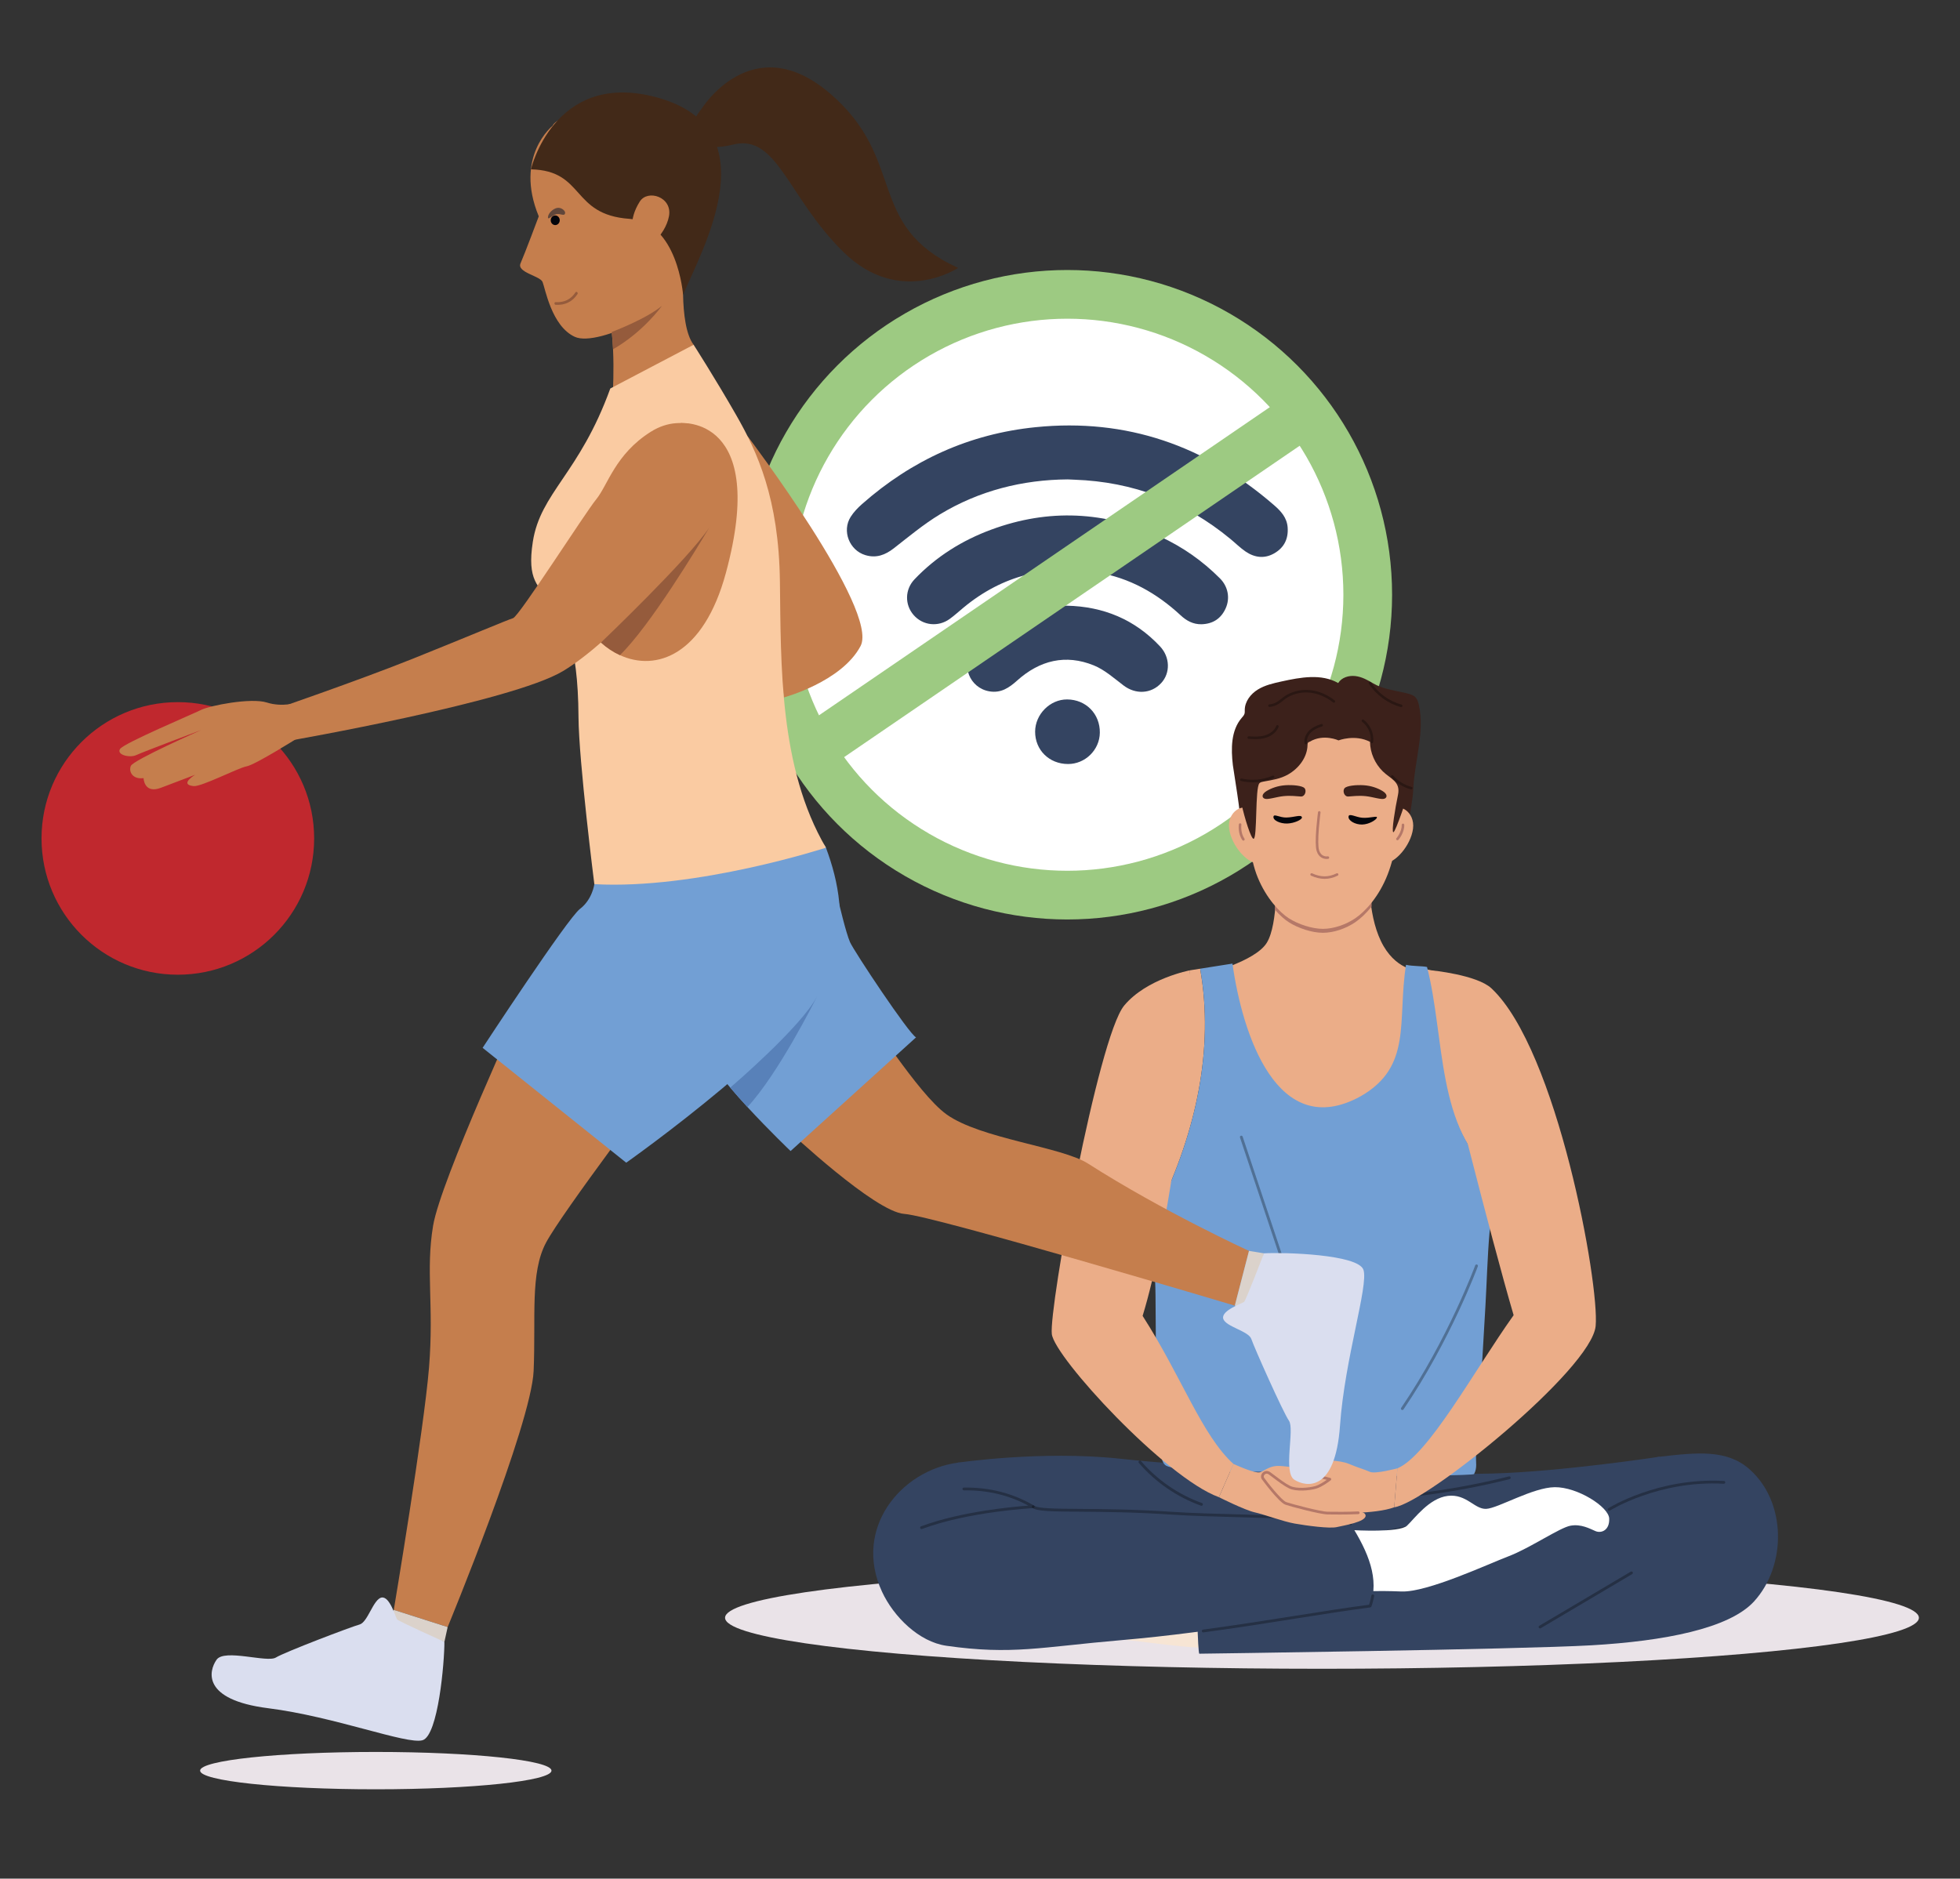 <?xml version="1.0" encoding="utf-8"?>
<!-- Generator: Adobe Illustrator 15.1.0, SVG Export Plug-In . SVG Version: 6.00 Build 0)  -->
<!DOCTYPE svg PUBLIC "-//W3C//DTD SVG 1.1//EN" "http://www.w3.org/Graphics/SVG/1.1/DTD/svg11.dtd">
<svg version="1.1" id="Capa_1" xmlns="http://www.w3.org/2000/svg" xmlns:xlink="http://www.w3.org/1999/xlink" x="0px" y="0px"
	 width="447px" height="428.5px" viewBox="0 0 447 428.5" enable-background="new 0 0 447 428.5" xml:space="preserve">
<rect x="0" y="0" width="447" height="428.5" fill="#333333" stroke="none"/>
<g>
	<g id="illustratio0n">
	</g>
	<g>
		
			<circle fill="#FFFFFF" stroke="#9DCA82" stroke-width="11.109" stroke-linecap="round" stroke-linejoin="round" stroke-miterlimit="10" cx="243.413" cy="135.655" r="68.515"/>
		<g>
			<path fill="#344461" d="M243.503,109.347c-10.239,0.075-20.17,2.534-29.193,8.006c-3.688,2.237-7.042,5.041-10.457,7.703
				c-1.977,1.541-4.016,2.307-6.49,1.565c-3.647-1.092-5.399-5.506-3.358-8.732c0.687-1.085,1.621-2.057,2.59-2.913
				c11.353-10.022,24.518-16.023,39.62-17.543c20.711-2.085,38.716,4.229,54.329,17.775c1.566,1.358,2.959,2.844,3.12,5.104
				c0.185,2.588-0.8,4.579-3.009,5.871c-2.244,1.311-4.517,1.029-6.598-0.394c-1.226-0.838-2.292-1.907-3.443-2.857
				c-10.326-8.521-22.169-13.052-35.559-13.517C244.636,109.401,244.217,109.378,243.503,109.347z"/>
			<path fill="#344461" d="M274.025,142.388c-1.904,0.037-3.423-0.791-4.769-2.041c-5.424-5.036-11.702-8.576-19.015-9.772
				c-11.291-1.848-21.59,0.603-30.514,8.023c-1.039,0.864-2.041,1.784-3.135,2.576c-2.638,1.907-6.134,1.504-8.224-0.885
				c-2.046-2.338-2.028-5.812,0.193-8.146c4.944-5.197,10.894-8.907,17.594-11.371c12.992-4.777,25.808-4.175,38.369,1.586
				c5.133,2.354,9.709,5.559,13.699,9.566c1.872,1.881,2.348,4.535,1.3,6.846C278.455,141.125,276.594,142.309,274.025,142.388z"/>
			<path fill="#344461" d="M243.278,138.153c8.357,0.177,15.519,3.131,21.286,9.288c2.279,2.433,2.396,6.053,0.255,8.366
				c-2.293,2.477-5.832,2.63-8.579,0.544c-2.176-1.654-4.308-3.574-6.781-4.58c-6.444-2.619-12.343-1.158-17.477,3.446
				c-1.827,1.639-3.691,2.936-6.367,2.469c-4.494-0.783-6.583-6.025-3.74-9.594c2.768-3.472,6.302-5.908,10.381-7.6
				C235.782,139.031,239.435,138.183,243.278,138.153z"/>
			<path fill="#344461" d="M243.548,174.266c-4.274-0.02-7.488-3.195-7.476-7.386c0.011-3.956,3.403-7.369,7.304-7.345
				c4.294,0.025,7.506,3.296,7.454,7.589C250.784,171.05,247.485,174.285,243.548,174.266z"/>
		</g>
		
			<line fill="none" stroke="#9DCA82" stroke-width="11.109" stroke-linecap="round" stroke-linejoin="round" stroke-miterlimit="10" x1="185.876" y1="170.501" x2="296.948" y2="94.572"/>
	</g>
	<g>
		<ellipse fill="#EAE3E8" cx="301.492" cy="369" rx="136.133" ry="11.633"/>
		<g>
			<g>
				<path fill="#344461" d="M255.202,332.696c-17.782-1.878-36.706,0.916-36.706,0.916l14.828,37.955l69.56,0.507l71.84-14.368
					l3.735-25.436c0,0-22.36,3.405-38.113,3.83c-12.794,0.347-25.011-0.318-40.017-0.853
					C285.323,334.718,274.361,334.718,255.202,332.696z"/>
				<path opacity="0.3" fill="#000100" d="M304.669,370.321c-0.137,0-0.263-0.089-0.306-0.226
					c-3.327-10.825-4.619-22.517-3.74-33.81c0.014-0.176,0.169-0.304,0.344-0.294c0.175,0.014,0.307,0.168,0.295,0.344
					c-0.875,11.213,0.41,22.822,3.712,33.572c0.053,0.168-0.042,0.348-0.21,0.399C304.732,370.317,304.701,370.321,304.669,370.321z
					"/>
				<path opacity="0.3" fill="#000100" d="M274.009,343.452c-0.037,0-0.072-0.006-0.109-0.018
					c-5.474-1.973-10.375-5.344-14.17-9.753c-0.115-0.135-0.1-0.337,0.033-0.451c0.135-0.115,0.337-0.1,0.451,0.033
					c3.725,4.324,8.531,7.635,13.902,9.569c0.167,0.06,0.253,0.243,0.193,0.409C274.263,343.371,274.14,343.452,274.009,343.452z"/>
				<path opacity="0.3" fill="#000100" d="M323.752,341.185c-0.158,0-0.297-0.12-0.315-0.282c-0.022-0.177,0.102-0.335,0.279-0.354
					c6.847-0.835,13.715-2.11,20.413-3.79c0.171-0.044,0.344,0.059,0.387,0.231c0.044,0.172-0.061,0.346-0.232,0.388
					c-6.723,1.688-13.617,2.967-20.49,3.804C323.779,341.183,323.765,341.185,323.752,341.185z"/>
				<path fill="#F7E5D4" d="M289.385,358.896c0,0-9.905,3.377-12.002,2.27c-2.099-1.11-6.554-4.727-10.795-4.073
					c-4.242,0.652-5.029,4.583-7.641,5.183c-2.612,0.598-11.542-1.885-16.389-0.597c-4.998,1.327-10.66,7.582-10.062,10.193
					c0.6,2.613,2.645,2.843,3.781,1.936c1.138-0.906,2.699-2.472,5.156-2.707c2.457-0.237,10.301,2.47,15.45,2.952
					c5.149,0.484,20.134,3.024,25.72,1.23c5.585-1.792,9.465-2.6,9.465-2.6L289.385,358.896z"/>
				<path fill="#344461" d="M378.459,332.271c-4.841,0.562-8.301,11.066-8.301,11.066c-10.314,2.576-13.371,3.953-23.695,7.134
					c-12.698,3.915-73.582,12.036-73.582,12.036s0.276,14.688,0.639,14.689c0.007,0,72.798-0.958,89.401-1.917
					c16.602-0.958,31.425-3.807,37.096-9.994c7.468-8.149,7.49-22.747-1.123-30.249
					C393.835,330.631,387.263,331.246,378.459,332.271z"/>
				<path opacity="0.3" fill="#000100" d="M309.229,351.142c-0.145,0-0.278-0.103-0.312-0.253c-0.037-0.17,0.072-0.343,0.244-0.378
					c6.983-1.535,14.1-2.938,21.147-4.17c0.174-0.03,0.34,0.085,0.369,0.259c0.031,0.174-0.084,0.34-0.259,0.37
					c-7.041,1.232-14.146,2.633-21.12,4.164C309.275,351.138,309.252,351.142,309.229,351.142z"/>
				<path fill="#FFFFFF" d="M308.708,349.015c0,0,10.446,0.615,12.173-1.013c1.726-1.628,5.057-6.301,9.318-6.803
					c4.263-0.501,6.067,3.078,8.745,2.959c2.677-0.118,10.621-4.895,15.637-4.945c5.17-0.052,12.295,4.469,12.415,7.146
					c0.117,2.677-1.791,3.442-3.128,2.872c-1.339-0.571-3.26-1.661-5.692-1.234c-2.432,0.428-9.269,5.124-14.104,6.964
					c-4.834,1.84-18.598,8.281-24.46,8.042s-9.816,0.016-9.816,0.016L308.708,349.015z"/>
				<path fill="#344461" d="M218.495,333.612c-13.091,1.736-23.979,15.072-17.347,29.429c2.651,5.737,8.43,11.447,14.687,12.345
					c14.912,2.143,21.688,0.277,39.805-1.275c22.351-1.917,41.934-5.878,56.833-7.793c2.175-6.204-0.403-12.26-4.47-18.732
					c-1.148-1.824-28.098-1.573-40.656-2.424c-18.179-1.232-29.948-0.085-31.716-1.489
					C235.62,343.664,222.336,333.104,218.495,333.612z"/>
				<path opacity="0.3" fill="#000100" d="M308.003,347.899c-0.104,0-0.208-0.05-0.271-0.143c-0.701-1.045-13.97-1.395-23.658-1.652
					c-6.071-0.16-12.352-0.328-16.75-0.625c-8.539-0.579-15.74-0.633-21-0.672c-6.364-0.048-9.87-0.073-10.893-0.887
					c-0.138-0.11-0.161-0.311-0.052-0.451c0.11-0.137,0.311-0.158,0.449-0.05c0.851,0.677,4.899,0.707,10.501,0.748
					c5.267,0.04,12.479,0.093,21.039,0.673c4.384,0.299,10.655,0.465,16.721,0.625c15.87,0.42,23.428,0.75,24.184,1.951
					c0.094,0.146,0.048,0.338-0.099,0.433C308.122,347.884,308.063,347.899,308.003,347.899z"/>
				<path opacity="0.3" fill="#000100" d="M274.407,372.335c-0.157,0-0.295-0.114-0.316-0.276c-0.023-0.174,0.1-0.335,0.273-0.358
					c7.506-1.007,14.416-2.103,21.099-3.161c6.012-0.956,11.692-1.857,16.771-2.513c0.229-0.687,0.405-1.385,0.521-2.083
					c0.029-0.174,0.199-0.289,0.37-0.261c0.173,0.027,0.29,0.193,0.262,0.367c-0.136,0.798-0.34,1.595-0.614,2.372
					c-0.039,0.115-0.14,0.196-0.26,0.212c-5.12,0.659-10.866,1.571-16.949,2.534c-6.688,1.062-13.603,2.158-21.114,3.165
					C274.435,372.335,274.422,372.335,274.407,372.335z"/>
				<path opacity="0.3" fill="#000100" d="M210.163,348.764c-0.129,0-0.251-0.079-0.299-0.206c-0.062-0.166,0.021-0.35,0.188-0.411
					c9.06-3.387,20.892-4.465,24.484-4.727c-4.44-2.394-9.383-3.572-14.708-3.479c-0.165-0.018-0.322-0.139-0.325-0.314
					c-0.003-0.176,0.138-0.322,0.315-0.324c5.805-0.089,11.193,1.286,15.973,4.093c0.122,0.073,0.183,0.216,0.148,0.353
					c-0.033,0.139-0.153,0.235-0.294,0.243c-0.146,0.006-14.71,0.77-25.372,4.756C210.239,348.76,210.201,348.764,210.163,348.764z"
					/>
				<path opacity="0.3" fill="#000100" d="M366.965,344.607c-0.105,0-0.209-0.054-0.271-0.15c-0.095-0.148-0.05-0.347,0.099-0.441
					c0.112-0.069,11.331-7.064,26.37-6.222c0.177,0.01,0.312,0.16,0.303,0.339c-0.011,0.176-0.18,0.3-0.339,0.3
					c-14.832-0.838-25.881,6.054-25.99,6.123C367.082,344.59,367.024,344.607,366.965,344.607z"/>
				<path opacity="0.3" fill="#000100" d="M351.214,371.428c-0.109,0-0.217-0.056-0.276-0.158c-0.09-0.15-0.04-0.349,0.113-0.438
					l20.859-12.347c0.153-0.089,0.349-0.04,0.438,0.112c0.091,0.152,0.04,0.349-0.112,0.438l-20.859,12.347
					C351.325,371.411,351.268,371.428,351.214,371.428z"/>
			</g>
			<g>
				<path fill="#EBAD88" d="M323.212,221.357c0,0-5.124-0.125-8.284-6.718c-3.161-6.591-2.561-15.603-2.561-15.603h-21.352
					c0,0,0.562,11.689-2.118,16.016c-2.682,4.325-13.974,7.106-13.974,7.106l3.767,21.215v84.35l47.193,3.09l-1.687-80.333
					L323.212,221.357z"/>
				<path fill="#EBAD88" d="M341.128,268.043c0.123-5.502,0.002-10.964-0.655-16.221c-0.578-4.631-1.387-9.242-2.678-13.828
					c-0.586-2.085-8.742-16.307-11.32-16.665c-0.041-0.006-0.624-0.131-1.486-0.316C329.108,236.93,327.547,258.119,341.128,268.043
					z"/>
				<path fill="#EBAD88" d="M273.708,220.953l-2.317,0.366c-0.899,7.205-4.528,11.035-5.506,18.235
					c-1.618,11.916-1.067,23.813-1.401,35.68C272.695,258.163,276.956,239.278,273.708,220.953z"/>
				<path fill="#729FD4" d="M338.078,309.704c0.238-3.959,0.469-7.915,0.694-11.874c0.314-5.529,0.451-11.094,0.922-16.611
					c0.179-2.111,3.092-11.963,1.434-13.176c-13.581-9.924-11.561-31.564-15.68-47.483c-1.146-0.247-3.245-0.152-4.789-0.491
					c-2.032,12.786,1.539,23.192-10.356,29.987c-19.062,10.485-27-14.271-29.225-30.268l-7.37,1.165
					c3.248,18.325-1.014,37.21-9.225,54.281c-0.724,1.503-0.797,5.665-1.022,7.541c-0.485,4.044,0.036,8.457,0.064,12.53
					c0.061,8.171,0.12,16.343,0.179,24.516c0.03,4.312,0.069,8.685,1.232,12.837c0.145,0.517,0.322,1.053,0.712,1.421
					c0.478,0.449,1.176,0.558,1.825,0.643c9.631,1.274,19.007,0.93,28.705,0.93c9.714,0.187,9.447,0.653,19.157,0.96
					c4.714,0.146,20.695-0.115,20.842-0.388c0.797-1.488,0.344-2.717,0.461-4.398c0.15-2.116,0.296-4.235,0.44-6.354
					C337.431,320.217,337.763,314.958,338.078,309.704z"/>
				<path opacity="0.3" fill="#000100" d="M286.068,343.444c-0.051,0-0.1-0.01-0.147-0.036l-7.685-4.002
					c-0.156-0.081-0.217-0.274-0.136-0.431s0.274-0.218,0.431-0.137l7.686,4.004c0.156,0.081,0.217,0.273,0.135,0.43
					C286.294,343.383,286.182,343.444,286.068,343.444z"/>
				<path fill="#EBAD88" d="M260.588,300.143c5.896-19.223,9.623-53.321,9.623-53.321l1.18-25.502c0,0-9.907,1.875-15.016,8.048
					c-5.948,7.187-17.205,69.098-16.496,74.926c0.649,5.35,25.924,32.781,38.108,37.198l3.32-7.576
					C274.104,327.391,269.528,314.086,260.588,300.143z"/>
				<path opacity="0.3" fill="#000100" d="M319.817,321.617c-0.062,0-0.125-0.018-0.181-0.055c-0.145-0.1-0.184-0.299-0.084-0.443
					c10.707-15.748,16.827-32.334,16.886-32.498c0.062-0.166,0.247-0.251,0.411-0.191c0.166,0.061,0.25,0.245,0.189,0.411
					c-0.06,0.166-6.204,16.823-16.958,32.636C320.019,321.57,319.919,321.617,319.817,321.617z"/>
				<path opacity="0.3" fill="#000100" d="M292.677,288.411c-0.134,0-0.258-0.085-0.303-0.219l-9.579-28.735
					c-0.057-0.168,0.035-0.349,0.202-0.403c0.168-0.056,0.348,0.033,0.404,0.201l9.579,28.735c0.057,0.168-0.035,0.348-0.202,0.405
					C292.745,288.405,292.71,288.411,292.677,288.411z"/>
				<path fill="#EBAD88" d="M363.906,302.455c0.905-9.545-8.782-63.009-23.771-77.025c-3.311-3.097-13.66-4.101-13.66-4.101
					l2.725,17.67c0,0,10.633,42.75,15.999,60.983c-9.045,12.719-19.476,31.981-26.503,34.93l-0.729,8.888
					C325.296,342.821,362.97,312.329,363.906,302.455z"/>
				<path fill="#EBAD88" d="M318.696,334.912c0,0-5.057,1.354-6.263,0.807c-1.205-0.548-2.846-0.987-4.825-1.832
					c-1.98-0.843-6.23-0.961-8.174-0.698c-1.943,0.262-3.364-0.303-3.729,0.758s1.45,2.328,3.048,2.49
					c1.598,0.163,4.54,0.956,4.54,0.956s-1.857,1.468-3.247,1.865c-1.39,0.396-4.362,0.708-5.921-0.045
					c-1.558-0.756-3.603-2.478-4.614-3.176c-1.014-0.698-1.967,0.481-1.483,1.186c0.483,0.702,3.967,5.268,5.243,5.699
					c1.272,0.432,7.876,2.19,9.504,2.196s10.77,0.305,15.192-1.318L318.696,334.912z"/>
				<path fill="#EBAD88" d="M281.308,333.915c0.16,0.033,4.973,2.344,6.151,1.865c1.177-0.479,2.277-1.514,4.326-1.417
					c2.051,0.1,5.099,0.642,6.836,0.736c2.652,0.145,5.181,0.263,5.226,1.31c0.045,1.049-0.351,2.675-2.391,2.926
					c-1.587,0.198-4.79,1.039-4.79,1.039s1.174,1.288,2.756,2.164c1.583,0.876,4.12,2.297,5.917,2.253
					c1.796-0.043,6.053-0.548,6.104,0.904c0.049,1.45-4.924,2.243-6.583,2.623c-1.66,0.382-6.9-0.332-9.594-0.807
					c-2.694-0.475-6.81-2.038-9.133-2.564c-2.323-0.527-8.146-3.456-8.146-3.456L281.308,333.915z"/>
				<path fill="#B57868" d="M305.569,345.452c-0.879,0-1.626-0.01-2.173-0.018c-0.266-0.004-0.475-0.006-0.624-0.008
					c-1.7-0.006-8.325-1.779-9.603-2.212c-1.521-0.515-5.363-5.767-5.397-5.818c-0.306-0.445-0.22-1.076,0.206-1.502
					c0.465-0.463,1.135-0.508,1.708-0.11c0.296,0.204,0.672,0.486,1.105,0.817c1.063,0.805,2.388,1.808,3.469,2.332
					c1.402,0.679,4.212,0.451,5.701,0.025c0.884-0.251,1.991-0.977,2.626-1.428c-0.946-0.241-2.754-0.675-3.865-0.786
					c-1.065-0.108-2.217-0.664-2.865-1.381c-0.114-0.126-0.105-0.322,0.022-0.437c0.126-0.115,0.321-0.104,0.437,0.021
					c0.546,0.604,1.559,1.086,2.468,1.179c1.604,0.165,4.468,0.935,4.588,0.968c0.115,0.029,0.199,0.121,0.224,0.235
					c0.024,0.115-0.02,0.233-0.11,0.305c-0.078,0.062-1.922,1.512-3.354,1.919c-1.523,0.436-4.529,0.716-6.141-0.063
					c-1.137-0.55-2.487-1.574-3.571-2.397c-0.429-0.324-0.799-0.605-1.084-0.801c-0.481-0.335-0.826-0.054-0.92,0.041
					c-0.184,0.182-0.288,0.486-0.132,0.712c0.657,0.96,3.995,5.213,5.085,5.583c1.221,0.412,7.799,2.172,9.407,2.181
					c0.149,0,0.362,0.002,0.628,0.006c1.294,0.018,3.696,0.053,6.342-0.075c0.16,0.004,0.316,0.122,0.324,0.295
					c0.008,0.17-0.123,0.314-0.294,0.324C308.233,345.433,306.776,345.452,305.569,345.452z"/>
			</g>
			<g>
				<path fill="#B57868" d="M312.811,204.462l-22.046,0.858v2.176c1.125,1.303,2.245,2.274,3.19,2.875
					c2.077,1.321,5.241,2.392,7.745,2.392c2.503,0,5.259-0.979,7.353-2.392c1.154-0.778,2.479-1.99,3.758-3.596V204.462z"/>
				<path fill="#3C211B" d="M282.79,187.131c0.439,0.015-1.521-11.759-1.621-12.612c-0.438-3.733-0.441-7.907,2.004-10.762
					c0.256-0.3,0.545-0.595,0.653-0.974c0.079-0.276,0.054-0.57,0.056-0.857c0.017-1.922,1.346-3.641,2.982-4.649
					c1.637-1.009,3.555-1.437,5.432-1.849c4.302-0.944,9.072-1.824,12.891,0.37c0.77-1.271,2.428-1.771,3.903-1.595
					c1.52,0.18,2.809,0.909,4.086,1.671c2.227,1.327,5.072,1.635,7.582,2.243c0.737,0.177,1.516,0.379,2.043,0.925
					c0.441,0.458,0.642,1.096,0.783,1.718c1.394,6.124-0.972,12.84-1.254,19.015c-0.128,2.788-0.765,5.643-1.186,8.404
					c-0.051,0.325-15.965-0.435-17.04-0.465c-4.268-0.116-8.536-0.233-12.805-0.349c-1.646-0.045-3.293-0.091-4.938-0.135
					c-0.865-0.023-2.177,0.191-3.001-0.082C283.202,187.095,282.959,187.138,282.79,187.131z"/>
				<path fill="#EBAD88" d="M316.64,165.306c-3.857-4.765-7.995-6.498-14.939-6.498c-6.945,0-11.029,1.928-14.784,6.64
					c-3.817,4.792-3.346,12.746-2.739,18.637c0.605,5.891,0.727,11.354,2.665,16.067c1.938,4.712,4.978,7.959,7.113,9.318
					c2.077,1.32,5.241,2.392,7.745,2.392c2.503,0,5.259-0.98,7.353-2.392c2.382-1.607,5.486-5.035,7.425-10.033
					c1.938-4.998,2.139-9.461,2.745-15.352C319.828,178.194,320.918,170.59,316.64,165.306z"/>
				<path fill="#04050B" d="M296.92,186.452c-0.099-0.766-1.733-0.014-3.557,0.018c-1.517,0.026-2.754-0.865-2.92-0.265
					c-0.243,0.883,1.497,1.68,3.117,1.634C295.179,187.792,296.983,186.94,296.92,186.452z"/>
				<path fill="#04050B" d="M314.024,186.494c0.131-0.509-1.582,0.161-3.312,0.03c-1.512-0.112-3.052-1.125-3.164-0.277
					c-0.12,0.909,1.507,1.869,3.128,1.823C312.292,188.024,313.903,186.972,314.024,186.494z"/>
				<path fill="#B57868" d="M302.092,200.459c-1.012,0-2.042-0.243-3.086-0.729c-0.144-0.068-0.207-0.24-0.14-0.386
					c0.068-0.146,0.242-0.207,0.386-0.141c1.946,0.905,3.763,0.907,5.558,0.003c0.144-0.071,0.318-0.013,0.389,0.129
					c0.073,0.144,0.016,0.318-0.127,0.391C304.101,200.214,303.107,200.459,302.092,200.459z"/>
				<path fill="#B57868" d="M302.58,195.921c-0.586,0-1.812-0.204-2.307-1.834c-0.253-0.839-0.278-2.584-0.07-5.185
					c0.152-1.917,0.379-3.621,0.381-3.638c0.021-0.159,0.168-0.269,0.327-0.249c0.159,0.021,0.271,0.167,0.249,0.326
					c-0.002,0.017-0.228,1.706-0.378,3.607c-0.198,2.492-0.182,4.21,0.048,4.97c0.502,1.656,1.903,1.42,1.962,1.409
					c0.159-0.026,0.309,0.075,0.338,0.232s-0.072,0.308-0.229,0.338C302.896,195.898,302.774,195.921,302.58,195.921z"/>
				<path fill="#3C211B" d="M297.547,179.81c0.47,0.615,0.062,1.916-0.872,1.867c-0.952-0.049-2.291-0.26-3.989-0.082
					c-1.642,0.172-3.547,0.865-4.275,0.574c-0.644-0.257-0.729-1.031,0.458-1.748c1.108-0.667,2.557-1.193,4.235-1.312
					S297.079,179.196,297.547,179.81z"/>
				<path fill="#3C211B" d="M306.618,179.81c-0.47,0.615-0.063,1.916,0.872,1.867c0.951-0.049,2.291-0.26,3.988-0.082
					c1.644,0.172,3.548,0.865,4.276,0.574c0.643-0.257,0.729-1.031-0.459-1.748c-1.107-0.667-2.556-1.193-4.234-1.312
					C309.382,178.991,307.086,179.196,306.618,179.81z"/>
				<g>
					<g>
						<path fill="#EBAD88" d="M285.355,184.982c-1.704-2.081-5.555,0.143-5.029,4.052c0.524,3.909,4.141,7.855,6.395,7.84
							C288.975,196.858,287.651,187.787,285.355,184.982z"/>
					</g>
					<path fill="#B57868" d="M283.571,191.74c-0.092,0-0.181-0.043-0.238-0.123c-1.07-1.522-0.81-3.498-0.799-3.581
						c0.022-0.159,0.171-0.268,0.326-0.248c0.16,0.022,0.271,0.168,0.248,0.327c-0.002,0.018-0.237,1.836,0.7,3.167
						c0.093,0.131,0.062,0.312-0.071,0.404C283.687,191.723,283.628,191.74,283.571,191.74z"/>
				</g>
				<g>
					<g>
						<path fill="#EBAD88" d="M317.225,184.982c1.704-2.081,5.553,0.143,5.029,4.052c-0.523,3.909-4.141,7.855-6.395,7.84
							S314.927,187.787,317.225,184.982z"/>
					</g>
					<path fill="#B57868" d="M318.699,191.653c-0.069,0-0.139-0.024-0.193-0.075c-0.119-0.106-0.131-0.29-0.022-0.409
						c0.014-0.014,1.224-1.389,1.192-3.016c-0.003-0.16,0.125-0.293,0.284-0.296c0.003,0,0.005,0,0.007,0
						c0.157,0,0.286,0.126,0.29,0.284c0.037,1.862-1.285,3.354-1.341,3.416C318.858,191.621,318.779,191.653,318.699,191.653z"/>
				</g>
				<path fill="#3C211B" d="M285.888,191.321c0.884,0,0.318-11.59,1.337-12.667c0.236-0.249,0.599-0.321,0.936-0.382
					c1.972-0.35,3.812-0.611,5.586-1.614c2.451-1.387,4.397-3.92,4.451-6.737c0.004-0.185,0.005-0.387,0.12-0.533
					c0.098-0.125,0.272-0.148,0.409-0.229c3.147-1.855,6.539-0.282,6.539-0.282s3.754-1.453,7.182,0.33
					c0.028,2.51,1.126,4.975,2.91,6.731c1.745,1.719,4.108,2.314,3.472,5.352c-0.661,3.149-1.522,8.402-1.063,8.53
					c0.458,0.128,3.444-8.681,3.667-10.165c0.337-2.253-0.146-2.351-0.47-4.569c-0.383-2.625-0.992-5.249-2.076-7.681
					c-1.812-4.078-5-7.124-9.281-8.474c-2.356-0.744-4.852-0.993-7.313-0.993c-5.639,0-11.536,1.327-15.281,5.862
					c-4.524,5.482-4.594,16.298-3.865,19.608C283.87,186.718,285.324,191.32,285.888,191.321z"/>
				<path opacity="0.3" fill="#000100" d="M285.704,178.44c-0.897,0-1.793-0.1-2.67-0.302c-0.156-0.036-0.253-0.192-0.218-0.349
					c0.036-0.157,0.193-0.252,0.349-0.218c2.35,0.543,4.86,0.313,7.071-0.647c0.146-0.063,0.317,0.004,0.382,0.151
					s-0.004,0.318-0.151,0.382C288.968,178.109,287.337,178.44,285.704,178.44z"/>
				<path opacity="0.3" fill="#000100" d="M297.795,169.775c-0.14,0-0.264-0.102-0.286-0.244c-0.163-0.996,0.26-2.119,1.104-2.93
					c0.646-0.62,1.509-1.083,2.717-1.459c0.151-0.047,0.315,0.038,0.363,0.19s-0.039,0.316-0.192,0.363
					c-1.117,0.349-1.908,0.769-2.484,1.324c-0.711,0.681-1.066,1.607-0.936,2.417c0.026,0.158-0.081,0.308-0.239,0.333
					C297.826,169.773,297.811,169.775,297.795,169.775z"/>
				<path opacity="0.3" fill="#000100" d="M289.516,161.249c-0.146,0-0.274-0.113-0.288-0.263c-0.015-0.16,0.102-0.302,0.261-0.317
					c0.607-0.057,1.206-0.252,1.73-0.563c0.339-0.2,0.645-0.445,0.971-0.706c0.193-0.154,0.387-0.308,0.586-0.454
					c1.638-1.185,3.802-1.749,5.942-1.546c1.976,0.187,3.989,1.027,5.671,2.368c0.126,0.099,0.146,0.281,0.046,0.407
					s-0.282,0.146-0.408,0.045c-1.594-1.27-3.5-2.065-5.365-2.242c-2.001-0.189-4.021,0.335-5.544,1.439
					c-0.193,0.139-0.379,0.287-0.565,0.437c-0.326,0.261-0.663,0.53-1.037,0.751c-0.598,0.355-1.279,0.576-1.971,0.643
					C289.535,161.249,289.526,161.249,289.516,161.249z"/>
				<path opacity="0.3" fill="#000100" d="M286.293,168.591c-0.526,0-1.04-0.032-1.521-0.069c-0.16-0.012-0.279-0.151-0.269-0.312
					c0.014-0.16,0.155-0.276,0.313-0.268c1.131,0.086,2.441,0.147,3.641-0.201c1.252-0.364,2.223-1.172,2.599-2.162
					c0.056-0.15,0.222-0.227,0.374-0.168c0.149,0.055,0.225,0.224,0.169,0.374c-0.439,1.16-1.554,2.099-2.979,2.515
					C287.854,168.523,287.061,168.591,286.293,168.591z"/>
				<path opacity="0.3" fill="#000100" d="M312.882,169.529c-0.011,0-0.022-0.001-0.034-0.003c-0.158-0.018-0.272-0.162-0.253-0.322
					c0.203-1.724-0.558-3.517-1.942-4.567c-0.127-0.098-0.152-0.28-0.055-0.407c0.097-0.128,0.279-0.152,0.406-0.056
					c1.544,1.172,2.395,3.174,2.168,5.098C313.155,169.42,313.029,169.529,312.882,169.529z"/>
				<path opacity="0.3" fill="#000100" d="M321.858,180.061c-0.025,0-0.048-0.003-0.075-0.01c-1.715-0.453-3.311-1.432-4.492-2.754
					c-0.107-0.121-0.096-0.304,0.022-0.41c0.12-0.107,0.303-0.098,0.412,0.022c1.105,1.24,2.6,2.155,4.207,2.581
					c0.155,0.041,0.248,0.199,0.207,0.355C322.105,179.974,321.987,180.061,321.858,180.061z"/>
				<path opacity="0.3" fill="#000100" d="M319.56,161.279c-0.024,0-0.05-0.003-0.075-0.01c-2.971-0.799-5.632-2.74-7.301-5.325
					c-0.087-0.136-0.048-0.315,0.086-0.403c0.137-0.087,0.315-0.047,0.402,0.087c1.592,2.465,4.129,4.317,6.963,5.08
					c0.155,0.042,0.247,0.201,0.205,0.356C319.806,161.194,319.688,161.279,319.56,161.279z"/>
			</g>
		</g>
	</g>
	<g>
		<ellipse fill="#EAE3E8" cx="85.705" cy="403.863" rx="40.068" ry="4.259"/>
		<g>
			<circle fill="#C0282E" cx="40.558" cy="191.237" r="31.087"/>
			<path fill="#C57E4D" d="M179.888,257.953c0,0,19.666,18.502,26.364,18.931c6.698,0.432,75.363,20.921,75.363,20.921l3.232-12.485
				c0,0-19.636-8.999-36.723-19.926c-5.983-3.826-24.49-5.653-32.232-11.195c-6.745-4.827-17.667-22.974-19.209-23.354
				C195.143,230.465,179.888,257.953,179.888,257.953z"/>
			<path fill="#C57E4D" d="M119.006,229.132c0,0-18.502,40.098-20.23,50.421c-1.728,10.322,0.22,18.111-0.93,32.342
				c-1.148,14.231-8.038,55.303-8.038,55.303l12.286,3.922c0,0,19.084-46.192,19.608-58.438c0.524-12.244-0.843-22.359,2.835-29.262
				c3.681-6.898,26.31-36.749,26.31-36.749L119.006,229.132z"/>
			<path fill="#729FD4" d="M160.997,239.812c0.593,1.973,2.853,5.074,5.628,8.362c1.214,1.437,2.526,2.906,3.841,4.334
				c4.899,5.324,9.837,10.036,9.837,10.036l28.612-25.928c-1.632-0.812-14.107-19.569-15.056-21.717
				c-0.953-2.15-2.587-9.193-2.587-9.193S159.177,233.767,160.997,239.812z"/>
			<path fill="#729FD4" d="M135.547,201.67c0,0-0.455,3.509-3.287,5.649c-2.833,2.141-22.192,31.68-22.192,31.68l32.751,26.201
				c0,0,42.396-29.932,47.103-44.981c3.13-10.01,1.345-19.113-1.556-26.867C185.465,185.598,135.547,201.67,135.547,201.67z"/>
			<path fill="#C57E4D" d="M170.467,99.444c0,0,30.113,39.739,25.794,47.912c-4.318,8.173-17.494,11.724-17.494,11.724
				L170.467,99.444z"/>
			<path fill="#C57E4D" d="M139.187,73.355c0.129,0.761,0.239,1.558,0.327,2.371c0.142,1.295,0.239,2.633,0.297,3.937
				c0.23,4.952-0.03,9.424-0.03,9.424s19.286-7.502,18.409-10.451c-3.569-4.673-2.14-19.313-2.14-19.313
				S138.303,68.2,139.187,73.355z"/>
			<path fill="#FACBA2" d="M158.188,78.638c0,0,4.903,7.645,9.72,16.057c4.816,8.412,9.712,19.004,9.96,37.913
				c0.249,18.911-0.206,42.504,10.497,60.744c0,0-29.486,9.604-52.818,8.318c0,0-3.556-28.005-3.614-38.186
				c-0.193-34.222-13.099-22.466-10.424-39.859c1.738-11.29,10.616-15.537,17.677-35.012L158.188,78.638z"/>
			<polygon fill="#DBD2CB" points="89.809,367.197 88.7,370.731 101.353,374.494 102.095,371.119 			"/>
			<path fill="#DADEEF" d="M101.353,374.494c0,0-10.504-4.715-10.81-5.14c-0.307-0.426-1.649-5.326-3.527-4.966
				c-1.879,0.358-3.144,5.644-5.017,6.148c-1.875,0.505-17.09,6.295-19.083,7.531c-1.992,1.236-11.716-2.05-13.516,0.491
				c-1.799,2.538-3.453,9.147,11.752,11.07c15.207,1.923,31.583,8.314,35.189,7.31C99.948,395.937,101.371,379.002,101.353,374.494z
				"/>
			<polygon fill="#DBD2CB" points="281.615,297.805 285.205,298.717 288.258,285.873 284.848,285.319 			"/>
			<path fill="#DADEEF" d="M288.258,285.873c0,0-4.122,10.75-4.531,11.081c-0.407,0.328-5.225,1.94-4.763,3.796
				c0.464,1.855,5.811,2.825,6.419,4.669c0.607,1.842,7.233,16.713,8.578,18.634s-1.395,11.812,1.241,13.469
				c2.634,1.657,9.325,2.941,10.4-12.349c1.077-15.289,6.551-31.993,5.348-35.541C309.749,286.089,292.762,285.606,288.258,285.873z
				"/>
			<path fill="#955B3C" d="M150.724,46.085c1.484-2.828,6.992-1.563,6.532,2.673c-0.459,4.238-4.668,8.611-6.194,6.628
				C149.535,53.405,148.547,50.239,150.724,46.085z"/>
			<path fill="#5881B9" d="M166.542,248.074c1.214,1.438,2.609,3.007,3.924,4.435c7.06-7.636,15.378-24.242,15.89-25.271
				C182.765,234.224,166.542,248.074,166.542,248.074z"/>
			<g>
				<path fill="#C57E4D" d="M126.037,28.679c0,0-8.824,6.969-3.167,20.665c0,0-3.131,8.375-4.157,10.725
					c-0.905,2.077,4.427,2.83,5.023,4.245c0.597,1.416,2.042,10.105,7.371,12.521c5.405,2.45,24.545-7.249,25.875-13.867
					s17.44-34.543-6.083-36.852C127.373,23.806,126.037,28.679,126.037,28.679z"/>
			</g>
			<g>
				<path fill="#422918" d="M121.084,38.624c0,0,5.172-22.104,27.689-16.673c27.615,6.662,11.205,35.194,7.009,45.29
					c0,0-1.236-16.555-12.225-17.325C130.13,48.975,133.466,38.904,121.084,38.624z"/>
			</g>
			<g>
				<path fill="#C57E4D" d="M145.913,45.968c1.804-2.854,7.5-1.049,6.652,3.376c-0.846,4.424-5.653,8.672-7.094,6.453
					C144.031,53.578,143.262,50.159,145.913,45.968z"/>
			</g>
			<path fill="#422918" d="M159.935,24.911c0,0,11.577-18.774,29.303-3.637c17.726,15.136,8.019,30.118,29.27,39.837
				c0,0-13.376,8.907-26.132-3.61c-12.757-12.516-15.089-27-25.143-24.533S156.208,29.28,159.935,24.911z"/>
			<path fill="#955B3C" d="M139.514,75.726c0.142,1.295,0.239,2.633,0.297,3.937c6.908-3.963,11.011-9.714,11.137-9.896
				C147.309,72.798,139.514,75.726,139.514,75.726z"/>
			<path fill="#C57E4D" d="M137.053,146.559c0,0,0,0,0,0.003c1.318,1.188,2.778,2.164,4.327,2.873
				c8.283,3.798,19.09,0.032,24.177-18.788c9.714-35.945-10.363-34.148-10.363-34.148s-20.725,10.615-24.395,31.428
				C129.482,135.394,132.37,142.336,137.053,146.559z"/>
			<g>
				<path fill="#C57E4D" d="M163.415,99.668c0,0-6.932-6.279-15.021-1.167c-8.089,5.111-9.792,12.181-12.393,15.356
					c-2.601,3.175-17.594,26.707-18.994,27.143c-1.4,0.437-9.941,4.057-22.693,9.182c-12.509,5.028-33.029,12.076-33.029,12.076
					l4.703,6.695c0,0,50.667-8.828,62.421-15.888c11.47-6.891,27.934-26.142,27.934-26.142S173.585,109.681,163.415,99.668z"/>
			</g>
			<path fill="#C57E4D" d="M67.798,160.237c0,0-3.329,1.149-6.946,0s-12.996,0.691-14.997,1.691
				c-2.001,0.999-17.64,7.581-18.482,8.913c-0.843,1.332,2.237,2.089,3.721,1.381c1.485-0.707,14.779-5.703,14.779-5.703
				s-15.491,6.837-16.038,8.183c-0.548,1.344,0.466,3.131,2.904,2.776c0,0,0.088,3.695,3.986,2.2l7.783-2.958
				c0,0-3.751,2.23-0.358,2.582c1.803,0.187,10.171-4.164,12.106-4.511c1.936-0.345,11.542-6.393,11.542-6.393V160.237z"/>
			<path fill="#955B3C" d="M137.053,146.559c0,0,0,0,0,0.003c1.318,1.188,2.778,2.164,4.327,2.873
				c6.879-6.68,17.743-24.672,20.395-29.142C157.121,127.415,137.053,146.559,137.053,146.559z"/>
		</g>
		<g>
			<ellipse fill="#04050B" cx="126.625" cy="50.24" rx="1.029" ry="1.101"/>
			<path fill="#61463A" d="M128.883,48.615c-0.15,0.81-1.051,0.031-1.994,0.243c-0.942,0.211-1.894,1.38-1.919,0.763
				c-0.038-0.907,1.123-2.024,2.104-2.201C128.031,47.248,128.978,48.097,128.883,48.615z"/>
			<path fill="#955B3C" d="M129.516,69.036c-0.811,0.381-1.738,0.548-2.777,0.499c-0.151-0.007-0.28-0.151-0.291-0.32
				c-0.01-0.17,0.103-0.302,0.253-0.294c2.004,0.098,3.494-0.637,4.555-2.245c0.086-0.127,0.255-0.142,0.378-0.031
				c0.124,0.111,0.155,0.304,0.071,0.433C131.114,67.973,130.381,68.627,129.516,69.036z"/>
		</g>
	</g>
</g>
</svg>
